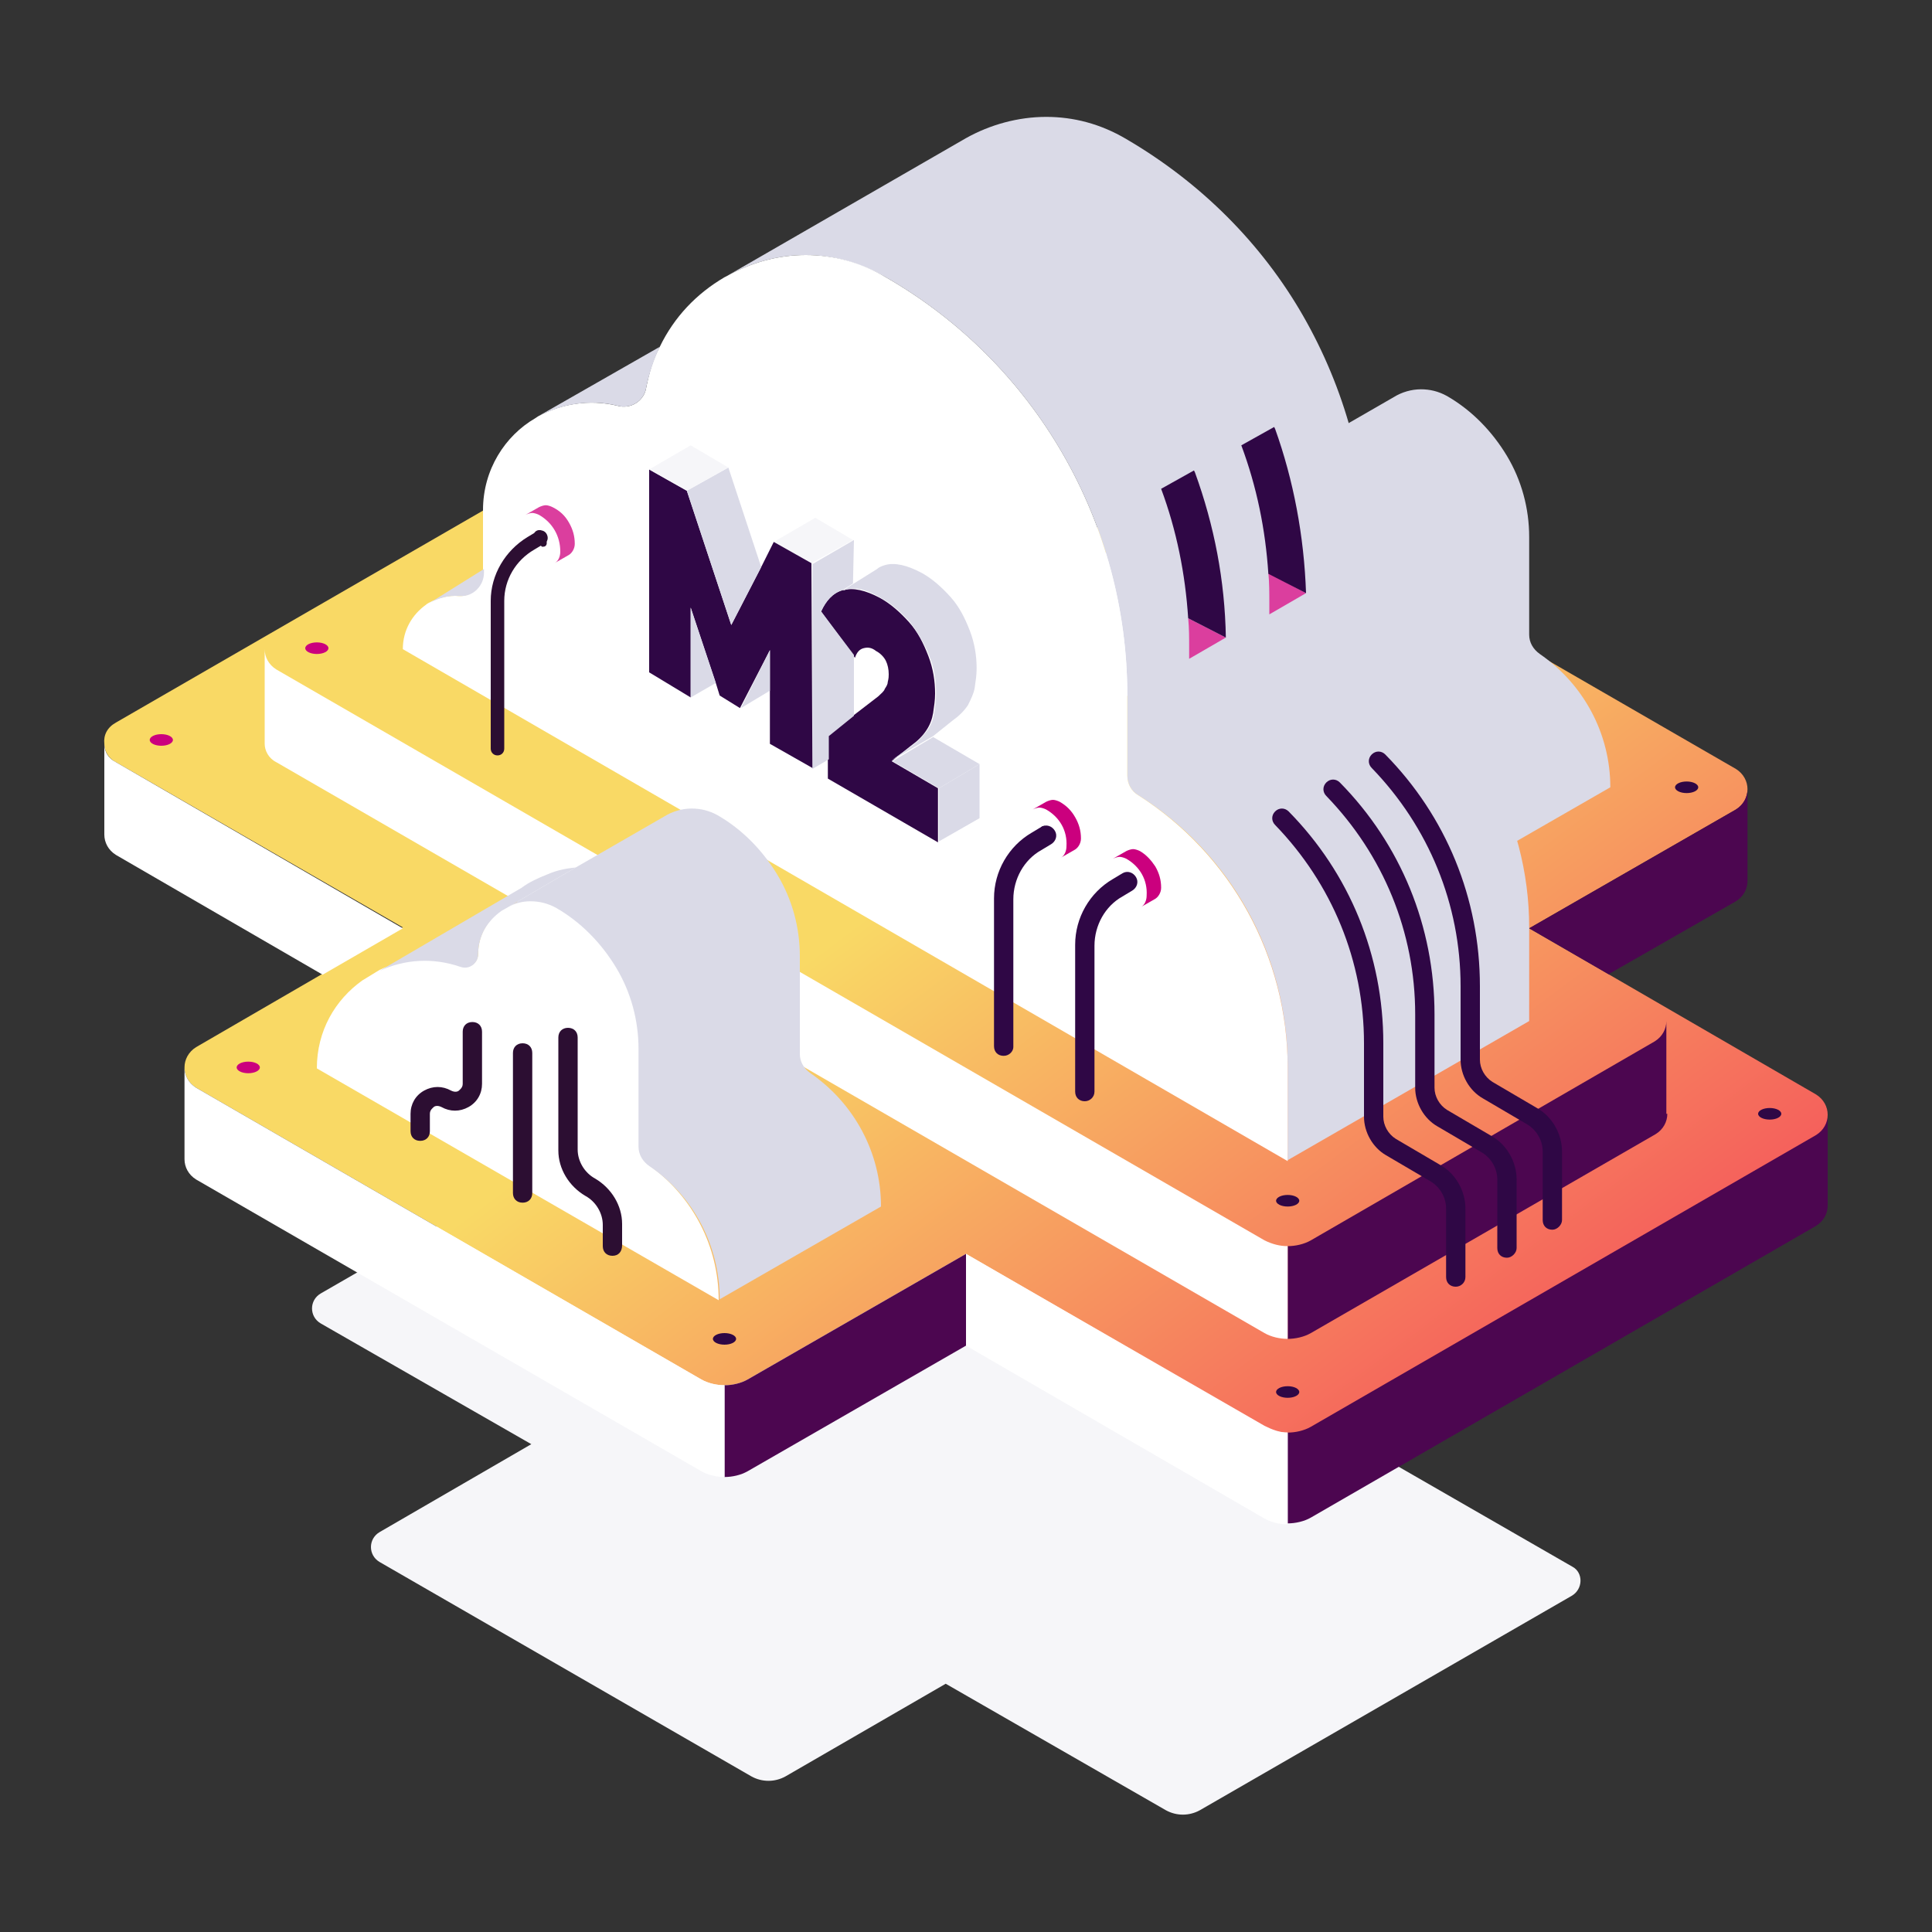 <?xml version="1.0" encoding="UTF-8"?>
<!-- Generator: Adobe Illustrator 27.0.0, SVG Export Plug-In . SVG Version: 6.00 Build 0)  -->
<svg xmlns="http://www.w3.org/2000/svg" xmlns:xlink="http://www.w3.org/1999/xlink" version="1.1" id="Layer_1" x="0px" y="0px" viewBox="0 0 200 200" style="enable-background:new 0 0 200 200;" xml:space="preserve">
<rect x="0" y="0" width="200" height="200" fill="#333333" stroke="none"/>
<style type="text/css">
	.st0{fill:#F6F6F9;}
	.st1{fill:#4C0650;}
	.st2{fill:url(#SVGID_1_);}
	.st3{fill:#FFFFFF;}
	.st4{fill:#DADAE7;}
	.st5{fill:#67CAE8;}
	.st6{fill:#2F0745;}
	.st7{fill:#DB3E9E;}
	.st8{fill:#2C0E32;}
	.st9{fill:#CB007E;}
	.st10{fill:none;}
</style>
<g>
	<g>
		<path class="st0" d="M162.8,162.2l-21.9-12.6l15.7-9.1c1.2-0.7,1.2-2.4,0-3.1l-38.5-22.2c-1.1-0.6-2.4-0.6-3.5,0l-16.6,9.6    l-22.8-13.1c-1.1-0.6-2.4-0.6-3.5,0l-38.5,22.2c-1.2,0.7-1.2,2.4,0,3.1L55,149.5l-15.7,9.1c-1.2,0.7-1.2,2.4,0,3.1l38.5,22.2    c1.1,0.6,2.4,0.6,3.5,0l16.6-9.6l22.8,13.1c1.1,0.6,2.4,0.6,3.5,0l38.5-22.2C163.9,164.5,163.9,162.8,162.8,162.2z"></path>
	</g>
	<g>
		<g id="XMLID_00000041986676316018090040000016624328871559946393_">
			<g>
				<path class="st1" d="M189.2,115.3v9.5c0,0.8-0.4,1.6-1.2,2.1l-52.3,30.2c-0.7,0.4-1.6,0.6-2.4,0.6v-9.5c0.8,0,1.7-0.2,2.4-0.6      l52.3-30.2C188.8,117,189.2,116.1,189.2,115.3z"></path>
				
					<linearGradient id="SVGID_1_" gradientUnits="userSpaceOnUse" x1="177.891" y1="149.139" x2="95.717" y2="258.9" gradientTransform="matrix(1 0 0 -1 0 349.276)">
					<stop offset="0" style="stop-color:#F20354"></stop>
					<stop offset="1" style="stop-color:#F9D965"></stop>
				</linearGradient>
				<path class="st2" d="M188,113.3c0.8,0.5,1.2,1.3,1.2,2.1c0,0.8-0.4,1.6-1.2,2.1l-52.3,30.2c-0.7,0.4-1.6,0.6-2.4,0.6      c-0.8,0-1.7-0.2-2.4-0.6L100,129.8l-22.6,13c-0.7,0.4-1.6,0.6-2.4,0.6c-0.8,0-1.7-0.2-2.4-0.6l-52.3-30.2      c-0.8-0.5-1.2-1.3-1.2-2.1c0-0.8,0.4-1.6,1.2-2.1l13.1-7.6l8.3-4.8L12,78.9c-0.8-0.4-1.2-1.2-1.2-1.9c-0.1-0.9,0.3-1.7,1.2-2.2      l52.3-30.2c1.5-0.9,3.3-0.9,4.8,0L100,62.4l22.6-13c1.5-0.9,3.3-0.9,4.8,0l52.3,30.2c0.8,0.5,1.2,1.3,1.2,2.1      c0,0.8-0.4,1.6-1.2,2.1l-21.4,12.3l8.3,4.8L188,113.3z"></path>
				<path class="st1" d="M180.9,81.7v9.5c0,0.8-0.4,1.6-1.2,2.1l-13.1,7.5l0,0.1l-8.3-4.8l21.4-12.3      C180.5,83.3,180.9,82.5,180.9,81.7z"></path>
				<path class="st3" d="M133.3,148.3v9.5c-0.8,0-1.7-0.2-2.4-0.6L100,139.3v-9.5l30.9,17.8C131.7,148,132.5,148.3,133.3,148.3z"></path>
				<path class="st1" d="M100,129.8v9.5l-22.6,13c-0.7,0.4-1.6,0.6-2.4,0.6v-9.5c0.8,0,1.7-0.2,2.4-0.6L100,129.8z"></path>
				<path class="st3" d="M20.3,112.6l52.3,30.2c0.7,0.4,1.6,0.6,2.4,0.6v9.5c-0.8,0-1.7-0.2-2.4-0.6l-52.3-30.2      c-0.8-0.5-1.2-1.3-1.2-2.1v-9.5C19.1,111.3,19.5,112.1,20.3,112.6z"></path>
				<path class="st3" d="M12,78.9l29.7,17.2l-8.3,4.8L12,88.5c-0.8-0.5-1.2-1.3-1.2-2.1V77h0C10.8,77.8,11.2,78.5,12,78.9z"></path>
			</g>
		</g>
	</g>
	<g>
		<g id="XMLID_00000098210250620350136180000007632742840555091091_">
			<g>
				<path class="st1" d="M172.6,115.3c0,0.8-0.4,1.6-1.2,2.1L135.7,138c-0.7,0.4-1.6,0.6-2.4,0.6V129c0.8,0,1.7-0.2,2.4-0.6      l35.6-20.6c0.8-0.5,1.2-1.3,1.2-2.1V115.3z"></path>
				<path class="st3" d="M133.3,129v9.6c-0.8,0-1.7-0.2-2.4-0.6L28.6,78.9c-0.8-0.4-1.2-1.2-1.2-1.9v-9.8c0,0.8,0.4,1.6,1.2,2.1      l102.3,59.1C131.7,128.8,132.5,129,133.3,129z"></path>
			</g>
		</g>
	</g>
	<g>
		<g id="XMLID_00000168117134383870732430000010204808415798831750_">
			<g>
				<path class="st3" d="M149.9,91.2l-41.6-24v0c0-3.9,1.9-7.1,4.7-9.1l0,0l1.8-1.1c2.5-1.2,5.5-1.4,8.4-0.4      c0.9,0.3,1.8-0.3,1.8-1.3c0-1.9,1-3.5,2.4-4.5l0.7-0.4c0.7-0.4,1.5-0.5,2.4-0.5c0.9,0,1.9,0.2,2.7,0.7c2.6,1.5,4.7,3.7,6.2,6.2      s2.3,5.4,2.3,8.4v10.1c0,0.8,0.4,1.5,1.1,2C147.2,80.5,149.9,85.6,149.9,91.2z"></path>
				<path class="st4" d="M128.1,50.5l7-4.1l9.2-5.3c0.8-0.5,1.8-0.8,2.8-0.8c0.9,0,1.8,0.2,2.7,0.7c2.6,1.5,4.7,3.7,6.2,6.2      s2.3,5.4,2.3,8.4v10.1c0,0.8,0.4,1.5,1.1,2c4.5,3.1,7.3,8.2,7.3,13.8l-16.7,9.6c0-5.5-2.7-10.7-7.3-13.8c-0.7-0.5-1.1-1.2-1.1-2      V65.3c0-3-0.8-5.9-2.3-8.4c-1.5-2.5-3.6-4.7-6.2-6.2c-0.9-0.5-1.8-0.7-2.7-0.7C129.6,49.9,128.8,50.1,128.1,50.5z"></path>
				<path class="st5" d="M132.2,47.1c0.9-0.4,1.9-0.6,2.9-0.7l-7,4.1l-0.7,0.4c-1.4,1-2.4,2.5-2.4,4.5c0,0.9-0.9,1.6-1.8,1.3      c-2.9-1-5.8-0.8-8.4,0.4l14.7-8.5C130.3,47.9,131.2,47.4,132.2,47.1z"></path>
			</g>
		</g>
	</g>
	<g>
		<g id="XMLID_00000083779000230535762050000009594303397502097085_">
			<g>
				<path class="st4" d="M158.3,96v9.7l-25,14.4v-9.7c0-11.5-5.9-22.1-15.5-28.1c-0.7-0.4-1.1-1.2-1.1-2V72c0-17.9-9.5-34.4-25-43.3      c-2.7-1.5-5.5-2.3-8.3-2.3c-2.9,0-5.7,0.8-8.2,2.2L100,14.3c2.5-1.4,5.4-2.2,8.3-2.2c2.8,0,5.6,0.7,8.3,2.3      c7.7,4.5,14,10.8,18.3,18.3c4.3,7.5,6.7,16.1,6.7,25v8.3c0,0.8,0.4,1.6,1.1,2C152.4,74,158.3,84.6,158.3,96z"></path>
				<path class="st3" d="M133.3,110.5v9.7L41.7,67.2c0-2,1-3.6,2.4-4.6l0.3-0.2l0,0c0.9-0.5,2-0.8,3.1-0.7c1.3,0.1,2.5-1.1,2.5-2.4      v-0.4v-6.1c0-4.2,2.3-7.7,5.4-9.5l0.3-0.2c2.4-1.3,5.3-1.8,8.2-1.1c1.4,0.4,2.8-0.5,3-1.9c0.3-1.5,0.7-2.9,1.4-4.2      c1.5-3.1,3.8-5.5,6.7-7.2l0.2-0.1c2.5-1.4,5.3-2.2,8.2-2.2c2.8,0,5.6,0.7,8.3,2.3c15.5,8.9,25,25.4,25,43.3v8.3      c0,0.8,0.4,1.6,1.1,2C127.4,88.4,133.3,99,133.3,110.5z"></path>
				<path class="st4" d="M55.7,43.1l12.6-7.2c-0.6,1.3-1.1,2.7-1.4,4.2c-0.2,1.4-1.6,2.3-3,1.9C61.1,41.3,58.2,41.8,55.7,43.1z"></path>
				<path class="st4" d="M44.5,62.4l5.6-3.5v0.4c0,1.3-1.1,2.5-2.5,2.4C46.5,61.6,45.4,61.9,44.5,62.4z"></path>
				<path class="st3" d="M44.4,62.4l-0.3,0.2C44.2,62.6,44.3,62.5,44.4,62.4z"></path>
			</g>
		</g>
	</g>
	<g>
		<g>
			<path class="st6" d="M160.7,127.3c-0.6,0-1-0.4-1-1v-7.1c0-1.1-0.6-2.2-1.6-2.8l-4.6-2.7c-1.4-0.8-2.3-2.4-2.3-4v-7.6     c0-8.5-3.3-16.5-9.2-22.6c-0.4-0.4-0.4-1,0-1.4c0.4-0.4,1-0.4,1.4,0c6.3,6.4,9.8,14.9,9.8,24v7.6c0,0.9,0.5,1.8,1.3,2.3l4.6,2.7     c1.6,0.9,2.6,2.7,2.6,4.5v7.1C161.7,126.8,161.2,127.3,160.7,127.3z"></path>
		</g>
	</g>
	<g>
		<g>
			<path class="st6" d="M156,130.2c-0.6,0-1-0.4-1-1v-7.1c0-1.1-0.6-2.2-1.6-2.8l-4.6-2.7c-1.4-0.8-2.3-2.4-2.3-4v-7.6     c0-8.5-3.3-16.5-9.2-22.6c-0.4-0.4-0.4-1,0-1.4c0.4-0.4,1-0.4,1.4,0c6.3,6.4,9.8,14.9,9.8,24v7.6c0,0.9,0.5,1.8,1.3,2.3l4.6,2.7     c1.6,0.9,2.6,2.7,2.6,4.5v7.1C157,129.7,156.5,130.2,156,130.2z"></path>
		</g>
	</g>
	<g>
		<g>
			<path class="st6" d="M150.7,133.2c-0.6,0-1-0.4-1-1v-7.1c0-1.1-0.6-2.2-1.6-2.8l-4.6-2.7c-1.4-0.8-2.3-2.4-2.3-4V108     c0-8.5-3.3-16.5-9.2-22.6c-0.4-0.4-0.4-1,0-1.4c0.4-0.4,1-0.4,1.4,0c6.3,6.4,9.8,14.9,9.8,24v7.6c0,0.9,0.5,1.8,1.3,2.3l4.6,2.7     c1.6,0.9,2.6,2.7,2.6,4.5v7.1C151.7,132.8,151.2,133.2,150.7,133.2z"></path>
		</g>
	</g>
	<g id="XMLID_00000098210452796664350760000008723335366217772200_">
		<g>
			<polygon class="st4" points="101.4,79.1 101.4,84.7 97.2,87.1 97.2,81.6    "></polygon>
			<polygon class="st4" points="101.4,79.1 97.2,81.6 92.4,78.8 96.6,76.3    "></polygon>
			<path class="st6" d="M89.4,67.1c-0.4,0.1-0.7,0.4-0.9,1l-0.2-0.3L85,63.3c0.5-1.1,1.2-1.9,2.2-2.2c0,0,0,0,0.1,0     c1-0.3,2.3,0,3.8,0.8c1.1,0.6,2.1,1.5,3,2.5c0.9,1,1.5,2.2,2,3.5c0.5,1.3,0.7,2.6,0.7,3.9c0,0.7-0.1,1.3-0.2,2     c-0.1,0.6-0.3,1.2-0.7,1.8c-0.4,0.6-0.9,1.1-1.6,1.6l-2,1.6l4.8,2.8v5.6l-11.4-6.6v-2v-2.4l2.6-2.1l2.6-2     c0.3-0.3,0.6-0.5,0.7-0.8c0.2-0.3,0.3-0.5,0.3-0.7C92,70.2,92,70,92,69.8c0-0.5-0.1-1-0.3-1.4c-0.2-0.4-0.6-0.8-1-1     C90.2,67,89.8,67,89.4,67.1z"></path>
			<path class="st4" d="M88.3,60.4L88.3,60.4l-1.1,0.7c-1,0.3-1.7,1.1-2.2,2.2l3.4,4.5l0,0l0,6.3l-2.6,2.1v2.4l-1.7,1l0-21.2     l4.3-2.5L88.3,60.4z"></path>
			<polygon class="st0" points="88.3,55.9 84,58.3 80.1,56.1 84.4,53.6    "></polygon>
			<path class="st4" d="M94.4,77.2c0.7-0.5,1.2-1.1,1.6-1.6c0.4-0.6,0.6-1.1,0.7-1.8c0.1-0.6,0.2-1.3,0.2-2c0-1.4-0.2-2.7-0.7-3.9     c-0.5-1.3-1.2-2.4-2-3.5c-0.9-1-1.9-1.9-3-2.5c-1.5-0.9-2.8-1.2-3.8-0.8c0,0,0,0-0.1,0l1.1-0.7l2.4-1.5v0     c0.2-0.2,0.5-0.3,0.8-0.4c1-0.3,2.3,0,3.8,0.8c1.1,0.6,2.1,1.5,3,2.5c0.9,1,1.5,2.2,2,3.5c0.5,1.3,0.7,2.6,0.7,3.9     c0,0.7-0.1,1.3-0.2,2c-0.1,0.6-0.4,1.2-0.7,1.8c-0.4,0.6-0.9,1.1-1.6,1.6l-2,1.6l-4.3,2.5L94.4,77.2z"></path>
			<polygon class="st6" points="84,58.3 80.1,56.1 78.8,58.7 78.8,58.7 75.7,64.7 71.1,50.8 67.2,48.6 67.2,69.6 71.5,72.2      71.5,62.9 74.1,70.7 74.5,72 76.6,73.3 76.6,73.3 76.6,73.3 76.6,73.3 76.6,73.3 79.7,67.3 79.7,77 84.1,79.5    "></polygon>
			<path class="st4" d="M79.7,67.3l0,4.1c0,0,0,0.1,0,0.1l-3,1.8L79.7,67.3z"></path>
			<polygon class="st4" points="75.4,48.4 78.8,58.7 78.8,58.7 75.7,64.7 71.1,50.8    "></polygon>
			<polygon class="st0" points="75.4,48.4 71.1,50.8 67.2,48.6 71.5,46.1    "></polygon>
			<polygon class="st4" points="71.5,62.9 74.1,70.7 71.5,72.2    "></polygon>
		</g>
	</g>
	<g>
		<g id="XMLID_00000099633008499649844300000004026713905886065561_">
			<g>
				<path class="st3" d="M74.4,134.6l-41.6-24v0c0-3.9,1.9-7.1,4.7-9.1l0,0l1.8-1.1c2.5-1.2,5.5-1.4,8.4-0.4      c0.9,0.3,1.8-0.3,1.8-1.3c0-1.9,1-3.5,2.4-4.5l0.7-0.4c0.7-0.4,1.5-0.5,2.4-0.5c0.9,0,1.9,0.2,2.7,0.7c2.6,1.5,4.7,3.7,6.2,6.2      c1.5,2.5,2.3,5.4,2.3,8.4v10.1c0,0.8,0.4,1.5,1.1,2C71.7,123.9,74.4,129,74.4,134.6z"></path>
				<path class="st4" d="M52.6,93.9l7-4.1l9.2-5.3c0.8-0.5,1.8-0.8,2.8-0.8c0.9,0,1.8,0.2,2.7,0.7c2.6,1.5,4.7,3.7,6.2,6.2      s2.3,5.4,2.3,8.4v10.1c0,0.8,0.4,1.5,1.1,2c4.5,3.1,7.3,8.2,7.3,13.8l-16.7,9.6c0-5.5-2.7-10.7-7.3-13.8c-0.7-0.5-1.1-1.2-1.1-2      v-10.1c0-3-0.8-5.9-2.3-8.4c-1.5-2.5-3.6-4.7-6.2-6.2c-0.9-0.5-1.8-0.7-2.7-0.7C54.1,93.3,53.3,93.5,52.6,93.9z"></path>
				<path class="st4" d="M56.7,90.5c0.9-0.4,1.9-0.6,2.9-0.7l-7,4.1l-0.7,0.4c-1.4,1-2.4,2.5-2.4,4.5c0,0.9-0.9,1.6-1.8,1.3      c-2.9-1-5.8-0.8-8.4,0.4L54,91.9C54.8,91.3,55.7,90.9,56.7,90.5z"></path>
			</g>
		</g>
	</g>
	<g id="XMLID_00000183229122835558648870000018412807065510159781_">
		<g>
			<path class="st7" d="M135.2,61.4l-3.8,2.2v-1.2c0-1,0-2.1-0.1-3.1L135.2,61.4z"></path>
			<path class="st6" d="M135.2,61.4l-3.9-2c-0.3-4.6-1.2-9-2.8-13.3l3.4-1.9l0.1,0.2C133.9,49.7,135,55.5,135.2,61.4z"></path>
			<path class="st7" d="M126.9,66l-3.8,2.2v-1.2c0-1,0-2-0.1-3L126.9,66z"></path>
			<path class="st6" d="M126.9,66l-3.9-2c-0.3-4.6-1.2-9.1-2.8-13.4l3.4-1.9l0.1,0.2C125.7,54.4,126.8,60.1,126.9,66z"></path>
		</g>
	</g>
	<g>
		<path class="st8" d="M63.4,130c-0.6,0-1-0.4-1-1v-2.2c0-1.2-0.7-2.4-1.8-3c-1.7-1-2.8-2.8-2.8-4.7v-11.7c0-0.6,0.4-1,1-1    s1,0.4,1,1V119c0,1.2,0.7,2.4,1.8,3c1.7,1,2.8,2.8,2.8,4.7v2.2C64.4,129.6,64,130,63.4,130z"></path>
	</g>
	<g>
		<path class="st8" d="M54.1,124.5c-0.6,0-1-0.4-1-1v-14.5c0-0.6,0.4-1,1-1s1,0.4,1,1v14.5C55.1,124.1,54.7,124.5,54.1,124.5z"></path>
	</g>
	<g>
		<path class="st8" d="M43.5,118.1c-0.6,0-1-0.4-1-1v-1.8c0-1,0.5-1.9,1.4-2.4c0.9-0.5,1.9-0.5,2.8,0c0.4,0.2,0.7,0.1,0.8,0    s0.4-0.3,0.4-0.7v-5.4c0-0.6,0.4-1,1-1s1,0.4,1,1v5.4c0,1-0.5,1.9-1.4,2.4c-0.9,0.5-1.9,0.5-2.8,0c-0.4-0.2-0.7-0.1-0.8,0    c-0.1,0.1-0.4,0.3-0.4,0.7v1.8C44.5,117.7,44.1,118.1,43.5,118.1z"></path>
	</g>
	<g>
		<ellipse class="st9" cx="16.7" cy="76.6" rx="1.2" ry="0.6"></ellipse>
	</g>
	<g>
		<ellipse class="st9" cx="32.8" cy="67.1" rx="1.2" ry="0.6"></ellipse>
	</g>
	<g>
		<ellipse class="st9" cx="25.7" cy="110.5" rx="1.2" ry="0.6"></ellipse>
	</g>
	<g>
		<ellipse class="st6" cx="75" cy="138.6" rx="1.2" ry="0.6"></ellipse>
	</g>
	<g>
		<ellipse class="st6" cx="133.3" cy="144.1" rx="1.2" ry="0.6"></ellipse>
	</g>
	<g>
		<ellipse class="st6" cx="133.3" cy="124.3" rx="1.2" ry="0.6"></ellipse>
	</g>
	<g>
		<ellipse class="st6" cx="183.2" cy="115.3" rx="1.2" ry="0.6"></ellipse>
	</g>
	<g>
		<ellipse class="st6" cx="174.6" cy="81.5" rx="1.2" ry="0.6"></ellipse>
	</g>
	<g>
		<g id="XMLID_00000067928527869342996230000013298304332224460692_">
			<g>
				<path class="st3" d="M116,91c0,0.5,0.3,0.9,0.7,1.2c0.1,0,0.1,0.1,0.2,0.1c0.2,0,0.4-0.2,0.4-0.4c0-0.5-0.3-0.9-0.7-1.2      c-0.1,0-0.1-0.1-0.2-0.1C116.2,90.6,116,90.7,116,91z M116.6,88.9c1.4,0.8,2.2,2.2,2.2,3.8c0,0.5-0.3,0.9-0.6,1.2l0,0      c-0.2,0.1-0.5,0.2-0.7,0.2c-0.2,0-0.5-0.1-0.7-0.2c-0.7-0.4-1.2-0.9-1.6-1.6c-0.4-0.7-0.6-1.4-0.6-2.2c0-0.5,0.3-1,0.7-1.2      l0.1,0c0.2-0.1,0.4-0.2,0.7-0.2C116.1,88.7,116.4,88.7,116.6,88.9z"></path>
				<path class="st8" d="M116.6,90.6c0.4,0.2,0.7,0.7,0.7,1.2c0,0.3-0.2,0.4-0.4,0.4c-0.1,0-0.1,0-0.2-0.1c-0.4-0.2-0.7-0.7-0.7-1.2      c0-0.3,0.2-0.4,0.4-0.4C116.5,90.6,116.5,90.6,116.6,90.6z"></path>
				<path class="st9" d="M116.6,88.9c-0.2-0.1-0.5-0.2-0.7-0.2c-0.2,0-0.5,0.1-0.7,0.2l1.4-0.8c0.2-0.1,0.5-0.2,0.7-0.2      c0.2,0,0.5,0.1,0.7,0.2c0.7,0.4,1.2,1,1.6,1.6c0.4,0.7,0.6,1.4,0.6,2.2c0,0.5-0.3,1-0.7,1.2l-1.4,0.8c0.4-0.2,0.6-0.7,0.6-1.2      C118.8,91.1,118,89.7,116.6,88.9z"></path>
				<path class="st3" d="M107.7,85.9c0,0.5,0.3,0.9,0.7,1.2c0.1,0,0.1,0.1,0.2,0.1c0.2,0,0.4-0.2,0.4-0.4c0-0.5-0.3-0.9-0.7-1.2      c-0.1,0-0.1-0.1-0.2-0.1C107.9,85.5,107.7,85.7,107.7,85.9z M106.8,87.2c-0.4-0.7-0.6-1.4-0.6-2.2c0-0.5,0.3-1,0.7-1.2l0.1,0      c0.2-0.1,0.4-0.2,0.7-0.2c0.2,0,0.5,0.1,0.7,0.2c1.4,0.8,2.2,2.2,2.2,3.8c0,0.5-0.3,0.9-0.6,1.2l0,0c-0.2,0.1-0.5,0.2-0.7,0.2      c-0.2,0-0.5-0.1-0.7-0.2C107.7,88.4,107.1,87.9,106.8,87.2z"></path>
				<path class="st8" d="M108.3,85.6c0.4,0.2,0.7,0.7,0.7,1.2c0,0.3-0.2,0.4-0.4,0.4c-0.1,0-0.1,0-0.2-0.1c-0.4-0.2-0.7-0.7-0.7-1.2      c0-0.3,0.2-0.4,0.4-0.4C108.2,85.5,108.2,85.5,108.3,85.6z"></path>
				<path class="st9" d="M108.3,83.8c-0.2-0.1-0.5-0.2-0.7-0.2c-0.2,0-0.5,0.1-0.7,0.2l1.4-0.8c0.2-0.1,0.5-0.2,0.7-0.2      c0.2,0,0.5,0.1,0.7,0.2c0.7,0.4,1.2,0.9,1.6,1.6c0.4,0.7,0.6,1.4,0.6,2.2c0,0.5-0.3,1-0.7,1.2l-1.4,0.8c0.4-0.2,0.6-0.7,0.6-1.2      C110.5,86,109.7,84.6,108.3,83.8z"></path>
			</g>
		</g>
	</g>
	<g>
		<g>
			<path class="st6" d="M103.9,109.3c-0.6,0-1-0.4-1-1V93c0-2.8,1.5-5.4,3.9-6.8l1-0.6c0.5-0.3,1.1-0.1,1.4,0.4     c0.3,0.5,0.1,1.1-0.4,1.4l-1,0.6c-1.8,1-2.9,3-2.9,5.1v15.3C104.9,108.8,104.5,109.3,103.9,109.3z"></path>
		</g>
	</g>
	<g>
		<g>
			<path class="st6" d="M112.3,114c-0.6,0-1-0.4-1-1V97.8c0-2.8,1.5-5.4,3.9-6.8l1-0.6c0.5-0.3,1.1-0.1,1.4,0.4s0.1,1.1-0.4,1.4     l-1,0.6c-1.8,1-2.9,3-2.9,5.1V113C113.3,113.6,112.8,114,112.3,114z"></path>
		</g>
	</g>
	<g>
		<g>
			<path class="st7" d="M58.9,54.1c0.4,0.7,0.6,1.4,0.6,2.2c0,0.5-0.3,1-0.7,1.2l-1.4,0.8c0.4-0.2,0.6-0.7,0.6-1.2     c0-1.6-0.8-3-2.2-3.8c-0.2-0.1-0.5-0.2-0.7-0.2c-0.2,0-0.5,0.1-0.7,0.2l1.4-0.8c0.2-0.1,0.5-0.2,0.7-0.2c0.2,0,0.5,0.1,0.7,0.2     C58,52.9,58.5,53.4,58.9,54.1z"></path>
		</g>
		<g>
			<path class="st8" d="M56.6,56.2c0,0.3-0.2,0.4-0.4,0.4c-0.1,0-0.1,0-0.2-0.1c-0.4-0.2-0.7-0.7-0.7-1.2v0c0-0.3,0.4-0.5,0.7-0.4     C56.3,55.3,56.6,55.7,56.6,56.2z"></path>
		</g>
		<g>
			<path class="st10" d="M57.4,58.3c-0.2,0.1-0.5,0.2-0.7,0.2c-0.2,0-0.5-0.1-0.7-0.2c-0.7-0.4-1.2-0.9-1.6-1.6     c-0.4-0.7-0.6-1.4-0.6-2.2c0-0.5,0.3-1,0.7-1.2"></path>
		</g>
		<g>
			<path class="st10" d="M54.5,53.3c0.2-0.1,0.4-0.2,0.7-0.2c0.2,0,0.5,0.1,0.7,0.2c1.4,0.8,2.2,2.2,2.2,3.8c0,0.5-0.3,0.9-0.6,1.2"></path>
		</g>
		<g>
			<path class="st10" d="M55.9,55c0.4,0.2,0.7,0.7,0.7,1.2c0,0.3-0.2,0.4-0.4,0.4c-0.1,0-0.1,0-0.2-0.1c-0.4-0.2-0.7-0.7-0.7-1.2v0     C55.2,55.1,55.6,54.9,55.9,55z"></path>
		</g>
		<g>
			<path class="st10" d="M57.4,58.3L57.4,58.3l1.4-0.8c0.4-0.2,0.7-0.7,0.7-1.2c0-0.8-0.2-1.5-0.6-2.2c-0.4-0.7-0.9-1.2-1.6-1.6     c-0.2-0.1-0.5-0.2-0.7-0.2c-0.3,0-0.5,0.1-0.7,0.2l-1.4,0.8l-0.1,0"></path>
		</g>
	</g>
	<g>
		<g>
			<path class="st8" d="M51.5,78.2c-0.4,0-0.7-0.3-0.7-0.7V62.2c0-2.7,1.5-5.2,3.8-6.6l1-0.6c0.3-0.2,0.8-0.1,1,0.3s0.1,0.8-0.3,1     l-1,0.6c-1.9,1.1-3.1,3.1-3.1,5.3v15.3C52.2,77.9,51.9,78.2,51.5,78.2z"></path>
		</g>
	</g>
</g>
</svg>
